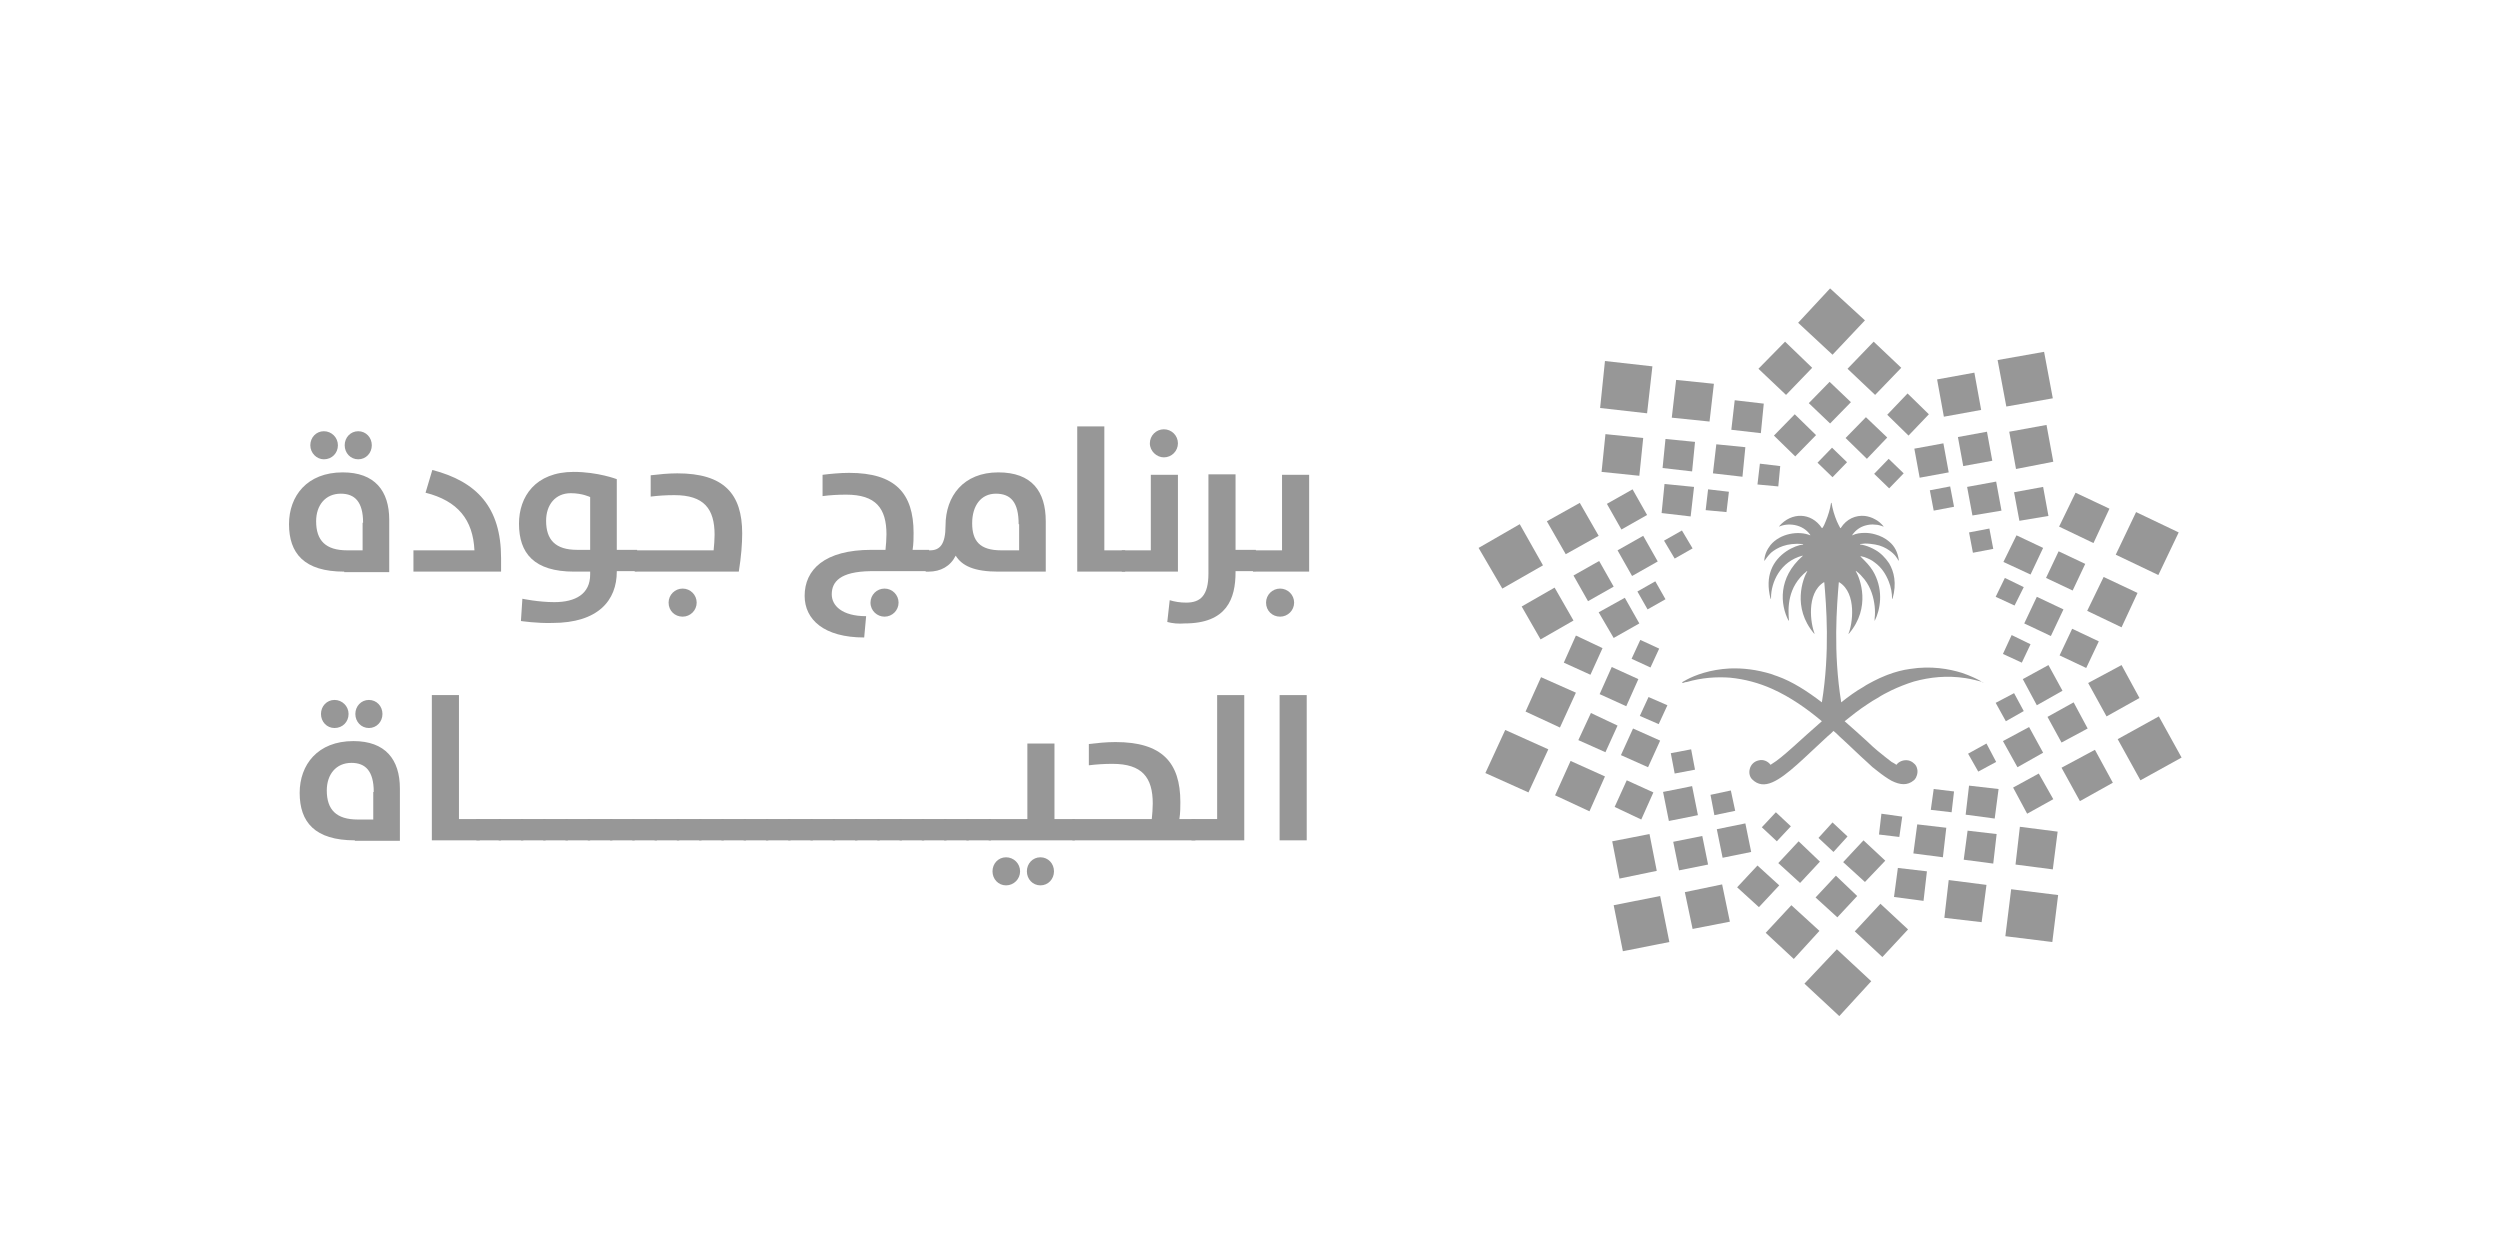 <svg xmlns="http://www.w3.org/2000/svg" viewBox="-0.944 105.434 516.359 255.952"><path d="M454 217.8c-.7-.4-2.1-1.1-3.9-1.7-2.6-.8-6.3-1.5-10.7-.8-1.5.2-3 .6-4.6 1.2-.2.1-.3.1-.5.2-.8.3-1.6.7-2.4 1.1-.7.4-1.4.7-2.1 1.2-1.6.9-3.1 2-4.6 3.2-1.7-10.4-.9-20-.5-24.8h.1c3.7 2.3 2.7 8.8 1.9 10.6 0 0 0 .1.1 0 4.6-5.4 2.3-11.4 1.4-12.9 0 0 0-.1.1 0 .7.5 1.2 1.1 1.7 1.7 1.4 1.8 1.9 3.8 2.1 5.5.1.9.1 1.8 0 2.5v.6c1.2-2.4 1.8-6.1 0-9.7-.5-1-1.2-1.9-2.1-2.8l-.8-.8v-.1c.3.1.5.1.8.2.8.3 1.5.6 2.1 1.1 1.4 1 2.3 2.4 2.9 3.9.5 1.2.7 2.5.7 3.6h.1c.9-3.2.3-5.6-.7-7.3-.8-1.2-1.8-2.2-2.9-2.8-.7-.4-1.4-.7-2.1-.9-.4-.1-.7-.2-1-.2v-.1c.3 0 .7-.1 1-.1.8 0 1.5.1 2.1.2 1.2.2 2.2.7 2.9 1.2 1.2.8 1.7 1.7 1.9 2.1h.1c-.2-1.7-.9-3-2-3.9-.8-.7-1.8-1.2-2.9-1.5-.7-.2-1.4-.3-2.1-.3-.9 0-1.8.1-2.6.5 0 0-.1 0 0-.1.7-1 1.6-1.6 2.6-1.9.7-.2 1.4-.3 2.1-.2.6 0 1.2.2 1.7.4 0 0 .1 0 0-.1-.5-.6-1.1-1.1-1.7-1.4-.7-.4-1.4-.6-2.1-.7-1.9-.2-3.8.6-5 2.5h-.1c-.2-.4-.5-.9-.7-1.4-.5-1.2-.9-2.5-1.1-3.8h-.1c-.2 1.3-.6 2.6-1.1 3.8-.2.5-.4 1-.7 1.4h-.1c-2.2-3.3-6.3-3.3-8.8-.4v.1c1.7-.8 4.8-.6 6.4 1.7v.1c-2.4-1-6.2-.4-8.2 2-.7.9-1.2 1.9-1.3 3.2 0 0 .1.1.1 0 .2-.3.6-.9 1.3-1.6 1.2-1 3.2-2.1 6.6-1.8 0 0 .1.1 0 .1-1.7.2-5.3 1.8-6.6 5.3-.6 1.6-.7 3.5-.1 5.9h.1v-.2c0-3.2 1.9-7.5 6.5-8.7 0 0 .1 0 0 .1-5.1 4.5-4.6 10-2.9 13.3h.1c-.2-2.5-.4-6.9 3.7-10.2h.1c-.9 1.5-3.2 7.5 1.4 12.9h.1c-.8-1.9-1.8-8.3 1.9-10.6h.1c.4 4.7 1.2 14.4-.5 24.8-3-2.3-6.1-4.3-9.2-5.4-.4-.1-.8-.3-1.1-.4-3.2-1-6.1-1.3-8.7-1.2-4.1.2-7.2 1.4-8.9 2.3-.3.2-.6.3-.9.5-.1.1 0 .2.1.2.3-.1.5-.2.8-.2 3.1-.9 6.1-1.1 8.9-.9 3.1.3 6 1.1 8.7 2.3 3.8 1.7 7.2 4.1 10.3 6.7-4.4 3.8-8.1 7.5-10.3 8.8-.1.1-.2.1-.3.2-.5-.7-1.5-1.2-2.5-.9-.9.2-1.6.9-1.8 1.8-.2.8 0 1.6.5 2.1 1.2 1.2 2.6 1.3 4.2.6 3-1.3 6.8-5.3 11.4-9.5.4-.3.8-.7 1.2-1.1.4.3.8.7 1.2 1.1 2.1 1.9 4 3.8 5.8 5.4.7.7 1.4 1.3 2.1 1.8 1 .8 2 1.5 2.9 2 1.8.9 3.3 1 4.6-.1l.2-.2c.3-.3.7-1.3.5-2.1-.1-.5-.3-.9-.7-1.2-.3-.3-.7-.5-1.1-.6-1-.2-2 .2-2.5.9-.3-.2-.6-.4-1-.6-.8-.6-1.8-1.4-2.9-2.3-.7-.6-1.4-1.2-2.1-1.9-1.4-1.3-3-2.7-4.7-4.2 1.5-1.2 3-2.4 4.7-3.5.7-.5 1.4-.9 2.1-1.3.9-.6 1.9-1.1 2.9-1.6 1.5-.7 3-1.3 4.6-1.8 3.3-.9 6.8-1.3 10.7-.7 1.2.2 2.5.5 3.8.9-.7-.1-.6-.2-.7-.3" class="st2" style="clip-rule:evenodd;fill-rule:evenodd;fill:#979797" transform="translate(-45.85 28.301)"/><path d="m413.6 147.7 5.6 5.4-5.4 5.6-5.7-5.4z" class="st4" style="clip-rule:evenodd;fill-rule:evenodd;fill:#979797" transform="translate(-45.85 28.301)"/><path d="m426.5 153.3 5.7 5.4 5.4-5.6-5.7-5.4z" class="st6" style="clip-rule:evenodd;fill-rule:evenodd;fill:#979797" transform="translate(-45.85 28.301)"/><path d="m418.5 160.4 4.4 4.2 4.3-4.4-4.4-4.2z" class="st8" style="clip-rule:evenodd;fill-rule:evenodd;fill:#979797" transform="translate(-45.85 28.301)"/><path d="m434.7 162.8 4.4 4.3 4.2-4.4-4.4-4.3z" class="st10" style="clip-rule:evenodd;fill-rule:evenodd;fill:#979797" transform="translate(-45.85 28.301)"/><path d="m411.3 167.1 4.4 4.3 4.3-4.4-4.4-4.3z" class="st12" style="clip-rule:evenodd;fill-rule:evenodd;fill:#979797" transform="translate(-45.85 28.301)"/><path d="m426.1 167.6 4.4 4.3 4.2-4.4-4.4-4.2z" class="st14" style="clip-rule:evenodd;fill-rule:evenodd;fill:#979797" transform="translate(-45.85 28.301)"/><path d="m420.3 172.7 3.1 3 3-3.1-3.1-3z" class="st16" style="clip-rule:evenodd;fill-rule:evenodd;fill:#979797" transform="translate(-45.85 28.301)"/><path d="m432 175 3.1 3 3-3.1-3.1-3z" class="st18" style="clip-rule:evenodd;fill-rule:evenodd;fill:#979797" transform="translate(-45.85 28.301)"/><path d="m457.5 151.5 1.8 9.6 9.6-1.7-1.8-9.6z" class="st20" style="clip-rule:evenodd;fill-rule:evenodd;fill:#979797" transform="translate(-45.85 28.301)"/><path d="m445 155.5 1.4 7.7 7.7-1.4-1.4-7.7z" class="st22" style="clip-rule:evenodd;fill-rule:evenodd;fill:#979797" transform="translate(-45.85 28.301)"/><path d="m459.9 166.3 1.4 7.7 7.7-1.5-1.4-7.6z" class="st24" style="clip-rule:evenodd;fill-rule:evenodd;fill:#979797" transform="translate(-45.85 28.301)"/><path d="m449.3 167.4 1.1 6 6-1.1-1.1-6z" class="st26" style="clip-rule:evenodd;fill-rule:evenodd;fill:#979797" transform="translate(-45.85 28.301)"/><path d="m460.9 178.8 1.1 5.9 6-1-1.1-6z" class="st28" style="clip-rule:evenodd;fill-rule:evenodd;fill:#979797" transform="translate(-45.85 28.301)"/><path d="m440.3 169.8 1.1 6 6-1.1-1.1-6z" class="st30" style="clip-rule:evenodd;fill-rule:evenodd;fill:#979797" transform="translate(-45.85 28.301)"/><path d="m451.2 177.7 1.1 5.9 6-1-1.1-6z" class="st32" style="clip-rule:evenodd;fill-rule:evenodd;fill:#979797" transform="translate(-45.85 28.301)"/><path d="m443.5 178.4.8 4.2 4.2-.8-.8-4.2z" class="st34" style="clip-rule:evenodd;fill-rule:evenodd;fill:#979797" transform="translate(-45.85 28.301)"/><path d="m451.6 187.1.8 4.2 4.2-.8-.8-4.2z" class="st36" style="clip-rule:evenodd;fill-rule:evenodd;fill:#979797" transform="translate(-45.85 28.301)"/><path d="m486.1 182.9-4.2 8.8 8.8 4.2 4.2-8.8z" class="st38" style="clip-rule:evenodd;fill-rule:evenodd;fill:#979797" transform="translate(-45.85 28.301)"/><path d="m473.6 178.9-3.4 7 7.1 3.4 3.3-7.1z" class="st40" style="clip-rule:evenodd;fill-rule:evenodd;fill:#979797" transform="translate(-45.85 28.301)"/><path d="m479.4 196.3-3.4 7 7.1 3.4 3.3-7.1z" class="st42" style="clip-rule:evenodd;fill-rule:evenodd;fill:#979797" transform="translate(-45.85 28.301)"/><path d="m470.1 191-2.6 5.5 5.5 2.6 2.6-5.5z" class="st44" style="clip-rule:evenodd;fill-rule:evenodd;fill:#979797" transform="translate(-45.85 28.301)"/><path d="m472.9 207-2.6 5.5 5.5 2.6 2.6-5.5z" class="st46" style="clip-rule:evenodd;fill-rule:evenodd;fill:#979797" transform="translate(-45.85 28.301)"/><path d="m461.4 187.7-2.7 5.5 5.6 2.6 2.6-5.5z" class="st48" style="clip-rule:evenodd;fill-rule:evenodd;fill:#979797" transform="translate(-45.85 28.301)"/><path d="m465.6 200.4-2.6 5.5 5.5 2.6 2.6-5.5z" class="st50" style="clip-rule:evenodd;fill-rule:evenodd;fill:#979797" transform="translate(-45.85 28.301)"/><path d="m459 196.5-1.9 3.9 3.9 1.8 1.9-3.8z" class="st52" style="clip-rule:evenodd;fill-rule:evenodd;fill:#979797" transform="translate(-45.85 28.301)"/><path d="m460.4 208.3-1.8 3.9 3.9 1.8 1.8-3.8z" class="st54" style="clip-rule:evenodd;fill-rule:evenodd;fill:#979797" transform="translate(-45.85 28.301)"/><path d="m490.8 225.1-8.5 4.7 4.7 8.5 8.5-4.7z" class="st56" style="clip-rule:evenodd;fill-rule:evenodd;fill:#979797" transform="translate(-45.85 28.301)"/><path d="m483.1 214.5-6.9 3.7 3.8 6.9 6.8-3.8z" class="st58" style="clip-rule:evenodd;fill-rule:evenodd;fill:#979797" transform="translate(-45.85 28.301)"/><path d="m477.6 232-6.9 3.7 3.8 6.9 6.8-3.8z" class="st60" style="clip-rule:evenodd;fill-rule:evenodd;fill:#979797" transform="translate(-45.85 28.301)"/><path d="m473.2 222.2-5.4 3 2.9 5.3 5.4-2.9z" class="st62" style="clip-rule:evenodd;fill-rule:evenodd;fill:#979797" transform="translate(-45.85 28.301)"/><path d="m466 236.9-5.3 2.9 2.9 5.4 5.4-3z" class="st64" style="clip-rule:evenodd;fill-rule:evenodd;fill:#979797" transform="translate(-45.85 28.301)"/><path d="m468 214.5-5.3 2.9 2.9 5.4 5.3-3z" class="st66" style="clip-rule:evenodd;fill-rule:evenodd;fill:#979797" transform="translate(-45.85 28.301)"/><path d="m464 227.3-5.4 2.9 3 5.4 5.3-3z" class="st68" style="clip-rule:evenodd;fill-rule:evenodd;fill:#979797" transform="translate(-45.85 28.301)"/><path d="m460.9 220.3-3.8 2 2.1 3.8 3.7-2.1z" class="st70" style="clip-rule:evenodd;fill-rule:evenodd;fill:#979797" transform="translate(-45.85 28.301)"/><path d="m455.2 230.7-3.8 2.1 2.1 3.7 3.7-2z" class="st72" style="clip-rule:evenodd;fill-rule:evenodd;fill:#979797" transform="translate(-45.85 28.301)"/><path d="m470 262-9.7-1.2-1.2 9.7 9.7 1.2z" class="st74" style="clip-rule:evenodd;fill-rule:evenodd;fill:#979797" transform="translate(-45.85 28.301)"/><path d="m469.9 248.9-7.8-1-.9 7.8 7.7 1z" class="st76" style="clip-rule:evenodd;fill-rule:evenodd;fill:#979797" transform="translate(-45.85 28.301)"/><path d="m455.2 259.9-7.8-1-.9 7.8 7.7.9z" class="st78" style="clip-rule:evenodd;fill-rule:evenodd;fill:#979797" transform="translate(-45.85 28.301)"/><path d="m457.3 249.4-6-.7-.8 6 6.1.8z" class="st80" style="clip-rule:evenodd;fill-rule:evenodd;fill:#979797" transform="translate(-45.85 28.301)"/><path d="m442.9 257.1-6-.7-.8 6 6.1.8z" class="st82" style="clip-rule:evenodd;fill-rule:evenodd;fill:#979797" transform="translate(-45.85 28.301)"/><path d="m457.7 240.1-6.1-.7-.7 6 6 .8z" class="st84" style="clip-rule:evenodd;fill-rule:evenodd;fill:#979797" transform="translate(-45.85 28.301)"/><path d="m446.9 248.1-6-.7-.8 6 6.1.8z" class="st86" style="clip-rule:evenodd;fill-rule:evenodd;fill:#979797" transform="translate(-45.85 28.301)"/><path d="m448.5 240.6-4.2-.5-.6 4.3 4.3.5z" class="st88" style="clip-rule:evenodd;fill-rule:evenodd;fill:#979797" transform="translate(-45.85 28.301)"/><path d="m437.8 245.8-4.3-.6-.5 4.3 4.2.5z" class="st90" style="clip-rule:evenodd;fill-rule:evenodd;fill:#979797" transform="translate(-45.85 28.301)"/><path d="m431.4 279.8-7.1-6.6-6.7 7.1 7.2 6.7z" class="st92" style="clip-rule:evenodd;fill-rule:evenodd;fill:#979797" transform="translate(-45.85 28.301)"/><path d="m430.1 143.3-7.2-6.6-6.6 7.1 7.1 6.6z" class="st94" style="clip-rule:evenodd;fill-rule:evenodd;fill:#979797" transform="translate(-45.85 28.301)"/><path d="m439 269.1-5.7-5.3-5.3 5.7 5.7 5.3z" class="st96" style="clip-rule:evenodd;fill-rule:evenodd;fill:#979797" transform="translate(-45.85 28.301)"/><path d="m420.7 269.4-5.8-5.3-5.3 5.7 5.8 5.4z" class="st98" style="clip-rule:evenodd;fill-rule:evenodd;fill:#979797" transform="translate(-45.85 28.301)"/><path d="m428.5 262.2-4.4-4.2-4.2 4.5 4.5 4.1z" class="st100" style="clip-rule:evenodd;fill-rule:evenodd;fill:#979797" transform="translate(-45.85 28.301)"/><path d="m412.4 260-4.5-4.1-4.2 4.5 4.5 4.1z" class="st102" style="clip-rule:evenodd;fill-rule:evenodd;fill:#979797" transform="translate(-45.85 28.301)"/><path d="m434.3 254.9-4.5-4.2-4.2 4.5 4.5 4.1z" class="st104" style="clip-rule:evenodd;fill-rule:evenodd;fill:#979797" transform="translate(-45.85 28.301)"/><path d="m420.8 255.1-4.4-4.2-4.2 4.5 4.5 4.1z" class="st106" style="clip-rule:evenodd;fill-rule:evenodd;fill:#979797" transform="translate(-45.85 28.301)"/><path d="m426.5 249.9-3.1-2.9-2.9 3.2 3.1 2.9z" class="st108" style="clip-rule:evenodd;fill-rule:evenodd;fill:#979797" transform="translate(-45.85 28.301)"/><path d="m414.8 247.8-3.1-2.9-2.9 3.1 3.1 2.9z" class="st110" style="clip-rule:evenodd;fill-rule:evenodd;fill:#979797" transform="translate(-45.85 28.301)"/><path d="m389.7 271.7-1.9-9.5-9.6 1.9 1.9 9.5z" class="st112" style="clip-rule:evenodd;fill-rule:evenodd;fill:#979797" transform="translate(-45.85 28.301)"/><path d="m402.2 267.5-1.6-7.7-7.7 1.6 1.6 7.6z" class="st114" style="clip-rule:evenodd;fill-rule:evenodd;fill:#979797" transform="translate(-45.85 28.301)"/><path d="m387.1 257-1.5-7.6-7.7 1.5 1.5 7.7z" class="st116" style="clip-rule:evenodd;fill-rule:evenodd;fill:#979797" transform="translate(-45.85 28.301)"/><path d="m397.7 255.7-1.2-5.9-6 1.2 1.2 5.9z" class="st118" style="clip-rule:evenodd;fill-rule:evenodd;fill:#979797" transform="translate(-45.85 28.301)"/><path d="m406.6 253.1-1.2-5.9-5.9 1.2 1.2 5.9z" class="st120" style="clip-rule:evenodd;fill-rule:evenodd;fill:#979797" transform="translate(-45.85 28.301)"/><path d="m395.6 245.5-1.2-6-6 1.2 1.2 6z" class="st122" style="clip-rule:evenodd;fill-rule:evenodd;fill:#979797" transform="translate(-45.85 28.301)"/><path d="m403.3 244.6-.9-4.2-4.2.9.8 4.2z" class="st124" style="clip-rule:evenodd;fill-rule:evenodd;fill:#979797" transform="translate(-45.85 28.301)"/><path d="m395 236.1-.8-4.2-4.2.8.8 4.2z" class="st126" style="clip-rule:evenodd;fill-rule:evenodd;fill:#979797" transform="translate(-45.85 28.301)"/><path d="m360.6 240.8 4.1-8.9-8.9-4-4.1 8.9z" class="st128" style="clip-rule:evenodd;fill-rule:evenodd;fill:#979797" transform="translate(-45.85 28.301)"/><path d="m373.2 244.7 3.2-7.2-7.1-3.2-3.2 7.1z" class="st130" style="clip-rule:evenodd;fill-rule:evenodd;fill:#979797" transform="translate(-45.85 28.301)"/><path d="m367.1 227.4 3.3-7.2-7.2-3.2-3.2 7.1z" class="st132" style="clip-rule:evenodd;fill-rule:evenodd;fill:#979797" transform="translate(-45.85 28.301)"/><path d="m376.5 232.5 2.5-5.5-5.5-2.6-2.6 5.6z" class="st134" style="clip-rule:evenodd;fill-rule:evenodd;fill:#979797" transform="translate(-45.85 28.301)"/><path d="m383.9 246.4 2.5-5.6-5.5-2.5-2.5 5.5z" class="st136" style="clip-rule:evenodd;fill-rule:evenodd;fill:#979797" transform="translate(-45.85 28.301)"/><path d="m373.4 216.5 2.5-5.5-5.5-2.6-2.5 5.6z" class="st138" style="clip-rule:evenodd;fill-rule:evenodd;fill:#979797" transform="translate(-45.85 28.301)"/><path d="m385.3 235.6 2.5-5.5-5.6-2.5-2.5 5.5z" class="st140" style="clip-rule:evenodd;fill-rule:evenodd;fill:#979797" transform="translate(-45.85 28.301)"/><path d="m380.8 223 2.5-5.6-5.5-2.5-2.5 5.6z" class="st142" style="clip-rule:evenodd;fill-rule:evenodd;fill:#979797" transform="translate(-45.85 28.301)"/><path d="m387.5 226.7 1.8-3.9-3.9-1.7-1.8 3.9z" class="st144" style="clip-rule:evenodd;fill-rule:evenodd;fill:#979797" transform="translate(-45.85 28.301)"/><path d="m385.8 215 1.8-3.9-3.9-1.8-1.8 3.9z" class="st146" style="clip-rule:evenodd;fill-rule:evenodd;fill:#979797" transform="translate(-45.85 28.301)"/><path d="m355.2 198.7 8.4-4.8-4.8-8.5-8.5 4.9z" class="st148" style="clip-rule:evenodd;fill-rule:evenodd;fill:#979797" transform="translate(-45.85 28.301)"/><path d="m363.1 209.2 6.8-3.9-3.9-6.8-6.8 3.9z" class="st150" style="clip-rule:evenodd;fill-rule:evenodd;fill:#979797" transform="translate(-45.85 28.301)"/><path d="m368.3 191.6 6.8-3.8-3.9-6.8-6.8 3.8z" class="st152" style="clip-rule:evenodd;fill-rule:evenodd;fill:#979797" transform="translate(-45.85 28.301)"/><path d="m372.9 201.3 5.3-3-3-5.3-5.3 3z" class="st154" style="clip-rule:evenodd;fill-rule:evenodd;fill:#979797" transform="translate(-45.85 28.301)"/><path d="m379.8 186.5 5.3-3-3-5.3-5.3 3z" class="st156" style="clip-rule:evenodd;fill-rule:evenodd;fill:#979797" transform="translate(-45.85 28.301)"/><path d="m378.2 208.9 5.3-3-3-5.3-5.4 3z" class="st158" style="clip-rule:evenodd;fill-rule:evenodd;fill:#979797" transform="translate(-45.85 28.301)"/><path d="m382 196.1 5.3-3-3-5.3-5.3 3z" class="st160" style="clip-rule:evenodd;fill-rule:evenodd;fill:#979797" transform="translate(-45.85 28.301)"/><path d="m385.2 203 3.7-2.1-2.1-3.7-3.7 2.1z" class="st162" style="clip-rule:evenodd;fill-rule:evenodd;fill:#979797" transform="translate(-45.85 28.301)"/><path d="m390.8 192.5 3.7-2.1-2.2-3.7-3.7 2.1z" class="st164" style="clip-rule:evenodd;fill-rule:evenodd;fill:#979797" transform="translate(-45.85 28.301)"/><path d="m375.4 161.4 9.7 1.1 1.1-9.7-9.8-1.1z" class="st166" style="clip-rule:evenodd;fill-rule:evenodd;fill:#979797" transform="translate(-45.85 28.301)"/><path d="m375.7 174.6 7.8.8.8-7.8-7.8-.8z" class="st168" style="clip-rule:evenodd;fill-rule:evenodd;fill:#979797" transform="translate(-45.85 28.301)"/><path d="m390.2 163.4 7.8.8.9-7.8-7.8-.8z" class="st170" style="clip-rule:evenodd;fill-rule:evenodd;fill:#979797" transform="translate(-45.85 28.301)"/><path d="m388.3 173.8 6.1.7.6-6.1-6.1-.6z" class="st172" style="clip-rule:evenodd;fill-rule:evenodd;fill:#979797" transform="translate(-45.85 28.301)"/><path d="m402.5 165.9 6.1.7.6-6.1-6-.7z" class="st174" style="clip-rule:evenodd;fill-rule:evenodd;fill:#979797" transform="translate(-45.85 28.301)"/><path d="m388.1 183.1 6 .7.7-6.1-6.1-.6z" class="st176" style="clip-rule:evenodd;fill-rule:evenodd;fill:#979797" transform="translate(-45.85 28.301)"/><path d="m398.7 174.9 6.1.7.6-6.1-6-.6z" class="st178" style="clip-rule:evenodd;fill-rule:evenodd;fill:#979797" transform="translate(-45.85 28.301)"/><path d="m397.2 182.5 4.3.4.5-4.2-4.3-.5z" class="st180" style="clip-rule:evenodd;fill-rule:evenodd;fill:#979797" transform="translate(-45.85 28.301)"/><path d="m407.9 177.2 4.3.4.4-4.2-4.2-.5z" class="st182" style="clip-rule:evenodd;fill-rule:evenodd;fill:#979797" transform="translate(-45.85 28.301)"/><path d="M116 195.2c-8.3 0-11.4-3.8-11.4-9.8 0-5.8 3.7-10.7 11.1-10.7 6.6 0 9.6 3.8 9.6 9.8v10.8H116zm-7-26.1c0-1.6 1.2-2.9 2.8-2.9 1.6 0 2.9 1.3 2.9 2.9 0 1.6-1.2 2.9-2.9 2.9-1.5 0-2.8-1.3-2.8-2.9zm10.9 16c0-4.3-1.7-6-4.6-6-3.2 0-5.1 2.4-5.1 5.7 0 4 2 6 6.4 6h3.2v-5.7zm-3.8-16c0-1.6 1.2-2.9 2.8-2.9s2.8 1.3 2.8 2.9c0 1.6-1.2 2.9-2.8 2.9s-2.8-1.3-2.8-2.9zm14.2 21.7h12.6c-.3-6.3-3.4-10.2-10.1-11.9l1.4-4.7c9.2 2.4 14.2 7.7 14.2 18.2v2.8h-18.1v-4.4zm22.2 14.6.3-4.6s3.3.7 6.6.7c4.4 0 7.4-1.7 7.4-5.7v-.6h-3.3c-8.3 0-11.4-3.8-11.4-9.9 0-5.6 3.4-10.7 11.3-10.7 5 0 8.9 1.5 8.9 1.5v14.6h4.2v4.4h-4.2v.1c0 5.9-3.8 10.6-13.3 10.6-3.2.1-6.5-.4-6.5-.4zm14.3-25.6s-1.6-.8-4-.8c-3.2 0-5.1 2.4-5.1 5.7 0 3.9 1.9 6 6.4 6h2.7v-10.9z" class="st183" style="fill:#979797" transform="translate(-45.85 28.301)"/><path d="M175.8 190.8h16.5c.1-1 .2-2.2.2-3.2 0-5.4-2.2-8.2-8.3-8.2-1.7 0-3.3.1-4.9.3v-4.4c1.7-.2 3.6-.4 5.5-.4 9.6 0 13.4 4.2 13.4 12.4 0 2.1-.2 4.8-.7 7.9H176v-4.4zm7.2 10.8c0-1.6 1.3-2.9 2.9-2.9 1.6 0 2.9 1.3 2.9 2.9 0 1.6-1.3 2.9-2.9 2.9-1.6 0-2.9-1.2-2.9-2.9zm33.7-1.7c0 2.3 2.1 4.5 7.1 4.5l-.4 4.4c-8.3 0-12.3-3.7-12.3-8.6 0-5.4 4.1-9.5 13.8-9.5h2.9c.1-1 .2-2.2.2-3.2 0-5.4-2.2-8.2-8.3-8.2-1.8 0-3.4.1-4.9.3v-4.4c1.6-.2 3.6-.4 5.5-.4 9.5 0 13.3 4.2 13.3 12.4 0 1 0 2.2-.2 3.5h3.4v4.4h-12.1c-6.3.1-8 2.2-8 4.8zm8 1.7c0-1.6 1.3-2.9 2.9-2.9 1.6 0 2.9 1.3 2.9 2.9 0 1.6-1.3 2.9-2.9 2.9-1.5 0-2.9-1.2-2.9-2.9z" class="st183" style="fill:#979797" transform="translate(-45.85 28.301)"/><path d="M251.1 195.2c-5 0-7.5-1.2-8.8-3.3-1.1 2.2-3.1 3.3-5.6 3.3h-.6v-4.4h.9c2 0 3.2-1.2 3.2-5.1 0-6.1 3.7-11 10.9-11 6.9 0 9.8 3.9 9.8 10.1v10.4h-9.8zm4.2-9.8c0-4.5-1.6-6.3-4.7-6.3s-4.9 2.5-4.9 6.1c0 3.7 1.6 5.6 6 5.6h3.7v-5.4zm12.1-20.2h5.6v25.6h4.3v4.4h-9.9v-30z" class="st183" style="fill:#979797" transform="translate(-45.85 28.301)"/><path d="M276.6 190.8h6v-15.6h5.6v20h-11.6v-4.4zm5.8-22.1c0-1.6 1.3-2.9 2.9-2.9 1.6 0 2.9 1.3 2.9 2.9 0 1.6-1.3 2.9-2.9 2.9-1.5 0-2.9-1.3-2.9-2.9zm3.6 36.9.5-4.5c1 .3 2.1.5 3.4.5 2.9 0 4.6-1.4 4.6-6v-20.5h5.6v15.6h4.2v4.4h-4.2v.2c0 5.5-1.8 10.6-10.5 10.6-1.3.1-2.5 0-3.6-.3z" class="st183" style="fill:#979797" transform="translate(-45.85 28.301)"/><path d="M303.7 190.8h6v-15.6h5.6v20h-11.6v-4.4zm2.7 10.8c0-1.6 1.3-2.9 2.9-2.9 1.6 0 2.9 1.3 2.9 2.9 0 1.6-1.3 2.9-2.9 2.9-1.6 0-2.9-1.2-2.9-2.9zm-188.2 49.1c-8.3 0-11.4-3.8-11.4-9.8 0-5.8 3.7-10.7 11.1-10.7 6.6 0 9.6 3.8 9.6 9.8v10.8h-9.3zm-7-26.1c0-1.6 1.2-2.9 2.8-2.9 1.6 0 2.9 1.3 2.9 2.9 0 1.6-1.2 2.9-2.9 2.9-1.6 0-2.8-1.3-2.8-2.9zm10.9 16.1c0-4.3-1.7-6-4.6-6-3.2 0-5.1 2.4-5.1 5.7 0 4 2 6 6.4 6h3.2v-5.7zm-3.8-16.1c0-1.6 1.2-2.9 2.8-2.9s2.8 1.3 2.8 2.9c0 1.6-1.2 2.9-2.8 2.9s-2.8-1.3-2.8-2.9zm15.8-3.9h5.6v25.6h4.3v4.4h-9.9v-30z" class="st183" style="fill:#979797" transform="translate(-45.85 28.301)"/><path d="M143.3 246.3h5.1v4.4h-5.1v-4.4z" class="st183" style="fill:#979797" transform="translate(-45.85 28.301)"/><path d="M147.9 246.3h5.1v4.4h-5.1v-4.4z" class="st183" style="fill:#979797" transform="translate(-45.85 28.301)"/><path d="M152.5 246.3h5.1v4.4h-5.1v-4.4z" class="st183" style="fill:#979797" transform="translate(-45.85 28.301)"/><path d="M157.1 246.3h5.1v4.4h-5.1v-4.4z" class="st183" style="fill:#979797" transform="translate(-45.85 28.301)"/><path d="M161.7 246.3h5.1v4.4h-5.1v-4.4z" class="st183" style="fill:#979797" transform="translate(-45.85 28.301)"/><path d="M166.3 246.3h5.1v4.4h-5.1v-4.4z" class="st183" style="fill:#979797" transform="translate(-45.85 28.301)"/><path d="M170.9 246.3h5.1v4.4h-5.1v-4.4z" class="st183" style="fill:#979797" transform="translate(-45.85 28.301)"/><path d="M175.5 246.3h5.1v4.4h-5.1v-4.4z" class="st183" style="fill:#979797" transform="translate(-45.85 28.301)"/><path d="M180.1 246.3h5.1v4.4h-5.1v-4.4z" class="st183" style="fill:#979797" transform="translate(-45.85 28.301)"/><path d="M184.7 246.3h5.1v4.4h-5.1v-4.4z" class="st183" style="fill:#979797" transform="translate(-45.85 28.301)"/><path d="M189.3 246.3h5.1v4.4h-5.1v-4.4z" class="st183" style="fill:#979797" transform="translate(-45.85 28.301)"/><path d="M193.9 246.3h5.1v4.4h-5.1v-4.4z" class="st183" style="fill:#979797" transform="translate(-45.85 28.301)"/><path d="M198.5 246.3h5.1v4.4h-5.1v-4.4z" class="st183" style="fill:#979797" transform="translate(-45.85 28.301)"/><path d="M203.1 246.3h5.1v4.4h-5.1v-4.4z" class="st183" style="fill:#979797" transform="translate(-45.85 28.301)"/><path d="M207.7 246.3h5.1v4.4h-5.1v-4.4z" class="st183" style="fill:#979797" transform="translate(-45.85 28.301)"/><path d="M212.3 246.3h5.1v4.4h-5.1v-4.4z" class="st183" style="fill:#979797" transform="translate(-45.85 28.301)"/><path d="M216.9 246.3h5.1v4.4h-5.1v-4.4z" class="st183" style="fill:#979797" transform="translate(-45.85 28.301)"/><path d="M221.5 246.3h5.1v4.4h-5.1v-4.4z" class="st183" style="fill:#979797" transform="translate(-45.85 28.301)"/><path d="M226.1 246.3h5.1v4.4h-5.1v-4.4z" class="st183" style="fill:#979797" transform="translate(-45.85 28.301)"/><path d="M230.7 246.3h5.1v4.4h-5.1v-4.4z" class="st183" style="fill:#979797" transform="translate(-45.85 28.301)"/><path d="M235.3 246.3h5.1v4.4h-5.1v-4.4z" class="st183" style="fill:#979797" transform="translate(-45.85 28.301)"/><path d="M239.9 246.3h5.1v4.4h-5.1v-4.4z" class="st183" style="fill:#979797" transform="translate(-45.85 28.301)"/><path d="M244.5 246.3h5.1v4.4h-5.1v-4.4z" class="st183" style="fill:#979797" transform="translate(-45.85 28.301)"/><path d="M249.1 246.3h8v-15.6h5.6v15.6h4.2v4.4h-17.8v-4.4zm3.6 13.7c-1.6 0-2.8-1.3-2.8-2.9 0-1.6 1.2-2.9 2.8-2.9 1.6 0 2.9 1.3 2.9 2.9 0 1.6-1.3 2.9-2.9 2.9zm7.1 0c-1.6 0-2.8-1.3-2.8-2.9 0-1.6 1.2-2.9 2.8-2.9 1.6 0 2.8 1.3 2.8 2.9 0 1.6-1.2 2.9-2.8 2.9z" class="st183" style="fill:#979797" transform="translate(-45.85 28.301)"/><path d="M266.3 246.3h16.5c.1-1 .2-2.2.2-3.2 0-5.4-2.2-8.2-8.3-8.2-1.7 0-3.3.1-4.9.3v-4.4c1.7-.2 3.6-.4 5.5-.4 9.6 0 13.4 4.2 13.4 12.4 0 1 0 2.2-.2 3.5h3.3v4.4h-25.4v-4.4z" class="st183" style="fill:#979797" transform="translate(-45.85 28.301)"/><path d="M291 246.3h5.3v-25.6h5.6v30H291v-4.4zm18.2-25.6h5.6v30h-5.6v-30z" class="st183" style="fill:#979797" transform="translate(-45.85 28.301)"/></svg>